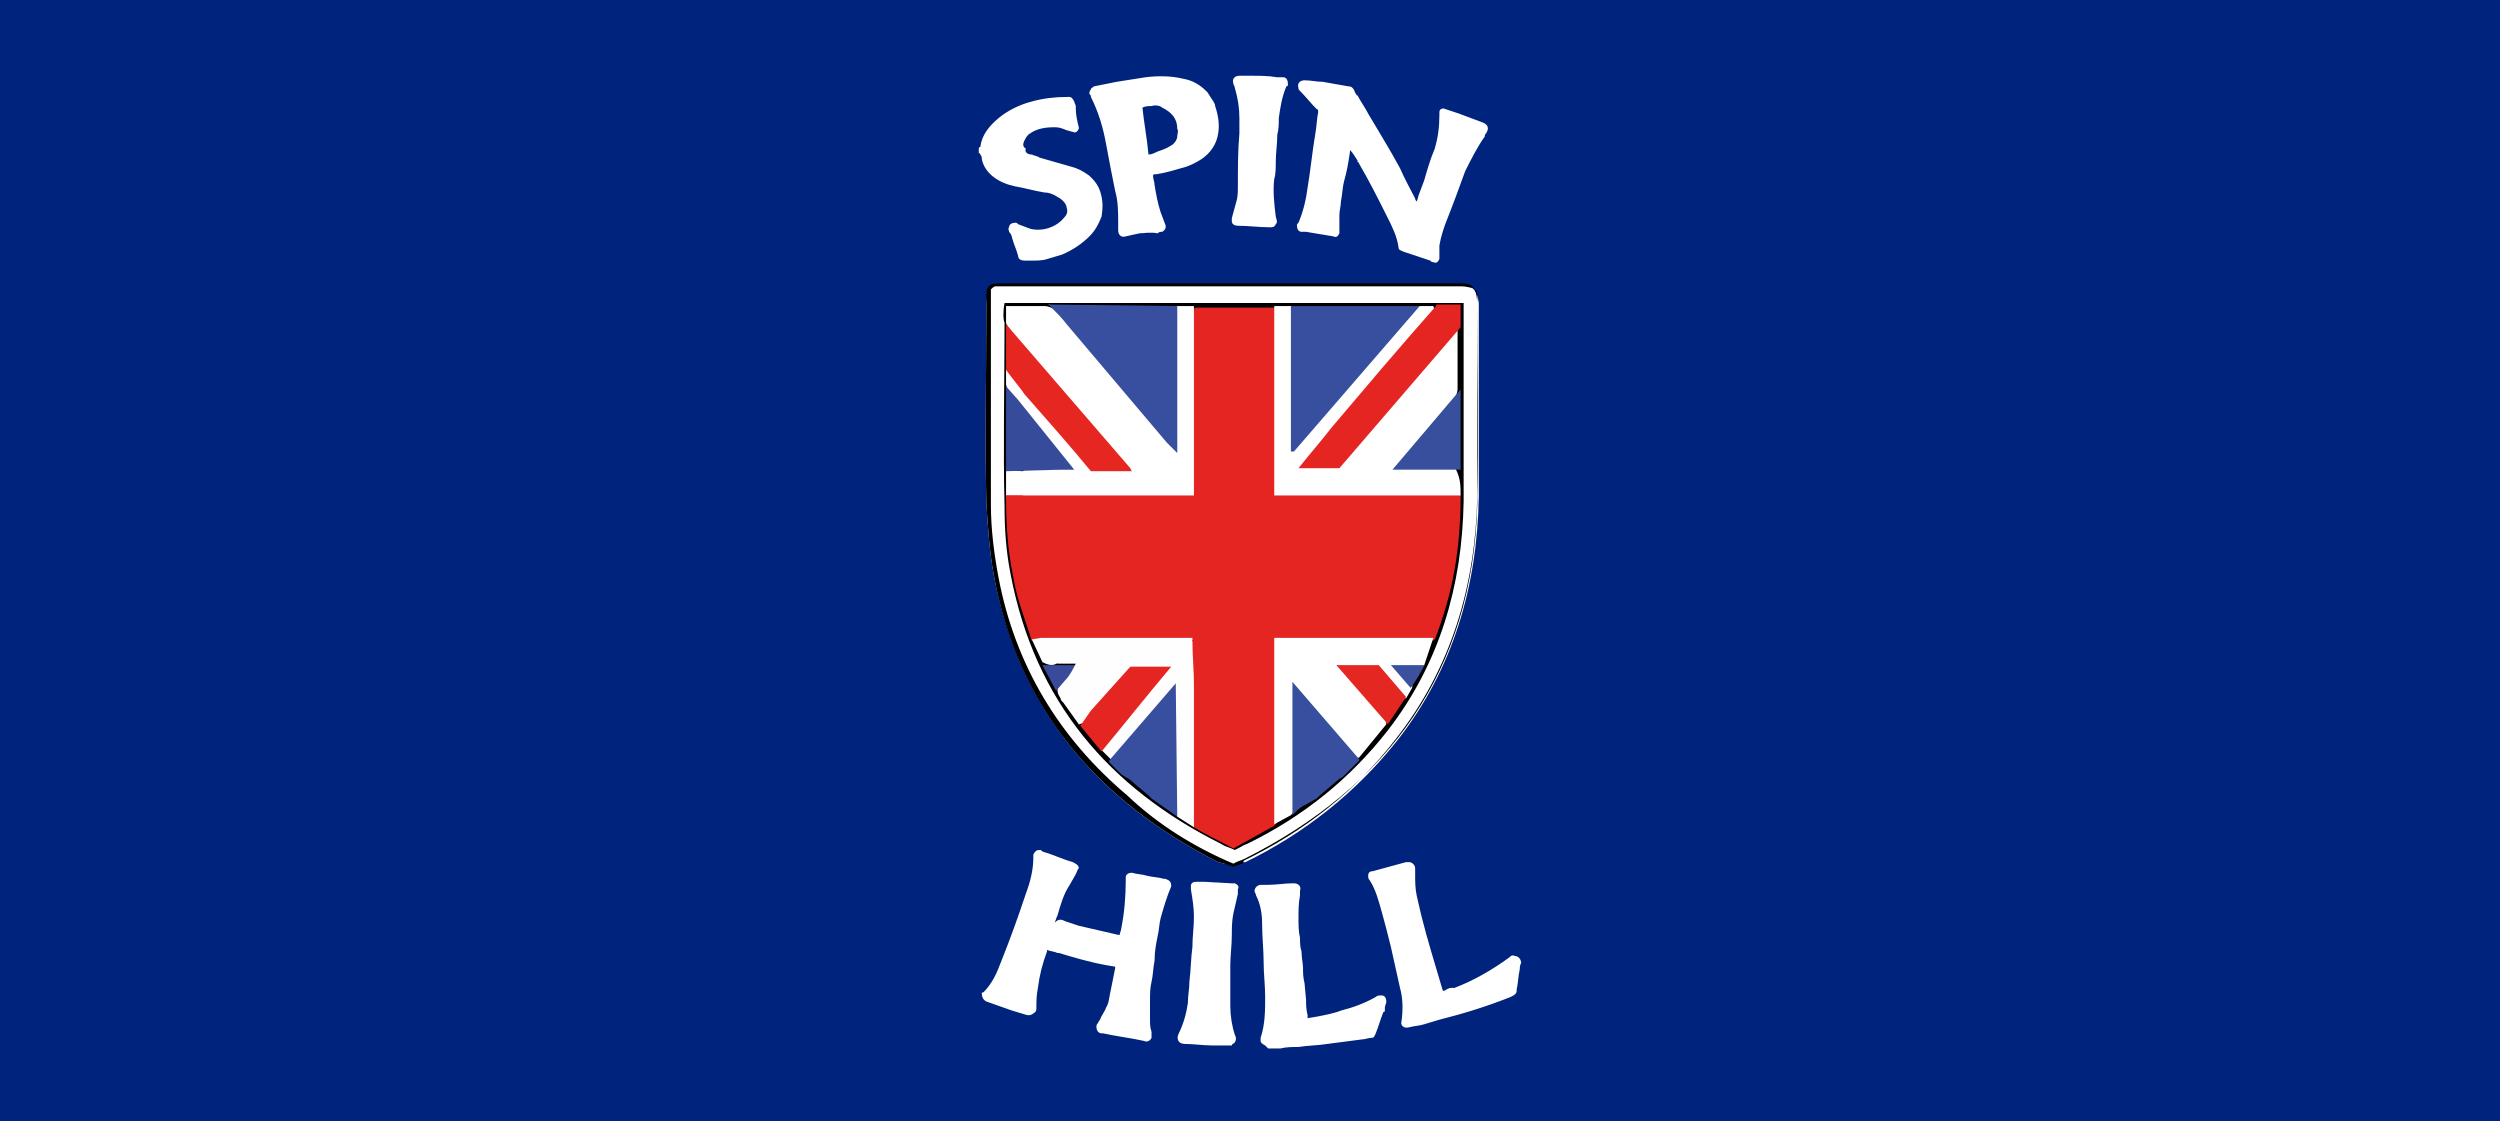 <svg xmlns="http://www.w3.org/2000/svg" xmlns:xlink="http://www.w3.org/1999/xlink" id="Layer_1" preserveAspectRatio="xMinYMin" x="0px" y="0px" width="165" height="74" viewBox="0 0 165 74" style="enable-background:new 0 0 165 74;" xml:space="preserve"><rect x="0" y="0" width="165" height="74" fill="#808080" stroke="none"/><style type="text/css">	.st_442_0{fill:#00247D;}	.st_442_1{fill:#FFFFFF;}	.st_442_2{fill:#E52521;}	.st_442_3{fill:#374F9E;}	.st_442_4{fill:#374B9B;}	.st_442_5{fill:#FFFEFE;}	.st_442_6{fill:#394A9A;}	.st_442_7{fill:#374F9D;}	.st_442_8{fill:#3B519E;}	.st_442_9{fill:#E52722;}	.st_442_10{fill:#E52621;}</style><svg x="0px" y="0px" width="165" height="74" class="bksvg-442" preserveAspectRatio="xMinYMin" viewBox="0 0 165 74"><g xmlns="http://www.w3.org/2000/svg">	<rect class="st_442_0" width="165" height="74"></rect></g><g xmlns="http://www.w3.org/2000/svg">	<path class="st_442_1" d="M83.5,69c-0.2-0.1-0.3-0.2-0.3-0.3c0-0.1,0-0.1,0-0.2c0.3-0.9,0.3-1.8,0.3-2.7c0-0.8-0.1-1.5-0.1-2.3   c0-0.8-0.1-1.7-0.1-2.5c0-0.7-0.1-1.3-0.4-1.9c0-0.1-0.1-0.2-0.1-0.3c0-0.2,0.2-0.4,0.4-0.4c0.2,0,0.4,0,0.5,0   c0.5,0,1.1-0.1,1.6-0.1c0,0,0.1,0,0.1,0c0.3,0,0.5,0.2,0.4,0.5c0,0.1,0,0.1,0,0.2c0,0,0,0,0,0.1c-0.1,0.5-0.1,1-0.1,1.5   c0,0.4,0,0.9,0.1,1.3c0,0.3,0,0.6,0.1,0.9c0,0.4,0.1,0.8,0.1,1.1c0,0.3,0,0.6,0.1,1l0.1,1.1c0,0.3,0,0.6,0.1,1c0,0.1,0,0.1,0,0.2   l0.6-0.1c0.5-0.1,1.1-0.2,1.6-0.4c0.8-0.2,1.6-0.5,2.3-0.9c0.1-0.1,0.2-0.1,0.4-0.1c0.2,0,0.3,0.2,0.3,0.4c0,0.1-0.1,0.3-0.1,0.4   l0,0.2c0,0,0,0.1-0.1,0.1c-0.2,0.5-0.3,0.9-0.5,1.4c-0.1,0.2-0.1,0.3-0.3,0.3c-0.2,0-0.4,0.1-0.6,0.1c-0.8,0.1-1.5,0.2-2.3,0.3   c-0.6,0.1-1.3,0.1-1.9,0.2c-0.4,0-0.8,0-1.2,0.1c-0.3,0-0.5,0-0.8,0L83.5,69z M80,69c-0.6,0-1.2-0.1-1.8-0.1   c-0.4,0-0.6-0.3-0.4-0.7c0.3-0.6,0.5-1.3,0.6-2c0-0.5,0.1-0.9,0.1-1.4c0.1-0.8,0.1-1.6,0.2-2.3c0-0.7,0.1-1.3,0.1-2   c0-0.6-0.1-1.2-0.2-1.8c0-0.1,0-0.2,0-0.3c0.1-0.2,0.2-0.2,0.4-0.2s0.3,0,0.5,0l1.8,0.1c0.1,0,0.1,0,0.2,0c0.2,0.1,0.3,0.2,0.2,0.4   c0,0.1,0,0.1,0,0.2c0,0,0,0.1,0,0.1c-0.1,0.4-0.2,0.9-0.3,1.3c-0.1,0.5-0.1,1-0.1,1.4c0,0.7-0.1,1.4-0.1,2c0,0.2,0,0.5,0,0.7   c0,0.6,0,1.3,0,2c0,0.6,0.1,1.3,0.3,1.9c0.1,0.2,0.1,0.3,0,0.5c-0.1,0.1-0.2,0.1-0.2,0.2h-0.4C80.5,69,80.3,69,80,69L80,69z    M70.3,60.8c0.3,0.1,0.6,0.2,0.9,0.3c0.9,0.2,1.7,0.4,2.6,0.6c0,0,0,0,0.1,0c0-0.1,0.1-0.3,0.1-0.4c0.2-1,0.3-2.1,0.3-3.2   c0-0.1,0-0.1,0-0.2c0-0.2,0.2-0.3,0.4-0.3l0,0c0.3,0.1,0.7,0.1,1,0.2c0.4,0.1,0.8,0.1,1.1,0.2c0.1,0,0.1,0,0.1,0   c0.3,0.1,0.4,0.2,0.4,0.5c-0.3,0.7-0.5,1.4-0.7,2.1c-0.1,0.4-0.1,0.8-0.2,1.2c-0.1,0.5-0.2,1-0.2,1.6c-0.1,0.5-0.1,1-0.2,1.4   c-0.1,0.4-0.1,0.8-0.1,1.3c0,0.4,0,0.8,0,1.2c0,0.3,0,0.5,0.1,0.8c0,0.1,0,0.2,0,0.4c-0.1,0.2-0.3,0.3-0.5,0.2   c-0.9-0.2-1.8-0.3-2.7-0.5c-0.1,0-0.1,0-0.1,0c-0.3,0-0.4-0.4-0.3-0.6c0.1-0.1,0.1-0.2,0.2-0.3c0.1-0.3,0.3-0.5,0.4-0.8   c0.2-0.3,0.2-0.7,0.3-1.1c0.1-0.5,0.2-1,0.3-1.5c0,0,0-0.1,0-0.1l-0.6-0.1c-1.1-0.2-2.1-0.5-3.1-0.8c0,0,0,0-0.1,0   c-0.2-0.1-0.4-0.1-0.7-0.2c0,0,0,0.1,0,0.1c-0.3,0.8-0.5,1.6-0.6,2.4c-0.1,0.5-0.1,0.9-0.1,1.4c0,0.2-0.2,0.3-0.4,0.4   c-0.1,0-0.2,0-0.2,0c-0.3-0.1-0.7-0.2-1-0.3c-0.6-0.2-1.1-0.4-1.7-0.6c-0.2-0.1-0.3-0.3-0.3-0.5c0,0,0,0,0,0c0-0.1,0-0.1,0.1-0.1   c0.6-0.6,0.9-1.3,1.2-2.1c0.6-1.5,1.1-2.9,1.6-4.4c0.3-0.8,0.5-1.6,0.5-2.4c0-0.1,0-0.1,0-0.2c0.1-0.2,0.2-0.3,0.4-0.3   c0.1,0,0.1,0,0.2,0.1c0.7,0.2,1.3,0.5,2,0.7c0.2,0.1,0.4,0.2,0.4,0.4c-0.1,0.1-0.1,0.2-0.2,0.4c-0.1,0.2-0.3,0.5-0.4,0.7   c-0.4,0.6-0.6,1.3-0.8,2c-0.1,0.2-0.1,0.3-0.2,0.5C69.9,60.6,70.1,60.7,70.3,60.8L70.3,60.8z M100.3,64c-0.1,0.4-0.1,0.9-0.2,1.3   c0,0,0,0.1,0,0.1c0,0.2-0.2,0.3-0.4,0.4c-1.5,0.6-3.1,1.1-4.7,1.5c-0.3,0.1-0.7,0.2-1,0.3c-0.3,0.1-0.6,0.1-1,0.2   c-0.3,0.1-0.6-0.1-0.5-0.4c0.1-0.7,0.1-1.5-0.1-2.2c-0.2-0.9-0.4-1.8-0.6-2.7c-0.2-0.8-0.4-1.6-0.6-2.3c-0.2-0.7-0.4-1.5-0.8-2.1   c-0.1-0.1-0.1-0.2-0.1-0.3c0-0.2,0.1-0.3,0.3-0.3c0.7-0.2,1.5-0.4,2.2-0.6c0.1,0,0.2,0,0.2,0c0.2,0,0.4,0.2,0.4,0.4   c0,0.1,0,0.3,0,0.4c0,0.5,0,0.9,0.1,1.4c0.1,0.4,0.2,0.9,0.3,1.3c0.4,1.6,0.9,3.2,1.4,4.9c0,0,0,0.1,0.1,0.1   c0.2-0.1,0.3-0.2,0.5-0.2c0.1,0,0.1,0,0.2,0c1.3-0.5,2.5-1.2,3.6-2c0.1-0.1,0.2-0.2,0.4-0.1c0.2,0,0.4,0.2,0.4,0.5   C100.4,63.5,100.3,63.7,100.3,64L100.3,64z"></path>	<path class="st_442_1" d="M68.1,10.2c0.2,0.1,0.4,0.1,0.5,0.2c0.7,0.2,1.4,0.4,2.1,0.6c0.4,0.1,0.8,0.3,1.2,0.6l0.1,0.1c0,0,0,0,0,0l0,0   c0,0,0.1,0.1,0.1,0.1c0.2,0.2,0.4,0.5,0.5,0.8c0.2,0.6,0.2,1.1,0.1,1.7c-0.2,0.5-0.4,0.9-0.8,1.3c-0.5,0.5-1.1,0.9-1.8,1.2   c-0.3,0.1-0.7,0.2-1,0.3c-0.3,0.1-0.7,0.1-1,0.1c-0.2,0-0.3,0-0.5,0c-0.2,0-0.4-0.1-0.4-0.3c-0.1-0.4-0.3-0.8-0.4-1.2   c0-0.1-0.1-0.3-0.2-0.4c0-0.1-0.1-0.2,0-0.3c0-0.2,0.2-0.3,0.4-0.3c0.1,0,0.1,0,0.2,0.1c0.3,0.1,0.5,0.2,0.8,0.3   c0.8,0.2,1.7-0.1,2.2-0.7c0.2-0.2,0.3-0.4,0.2-0.7c0-0.1-0.1-0.3-0.2-0.4c-0.1-0.1-0.2-0.2-0.4-0.3c-0.3-0.2-0.6-0.3-0.9-0.3   c-0.6-0.1-1.3-0.3-1.9-0.4c-0.5-0.1-1-0.3-1.4-0.6c-0.4-0.3-0.7-0.7-0.8-1.2c0-0.1,0-0.2-0.1-0.3c0,0,0-0.1-0.1-0.1V9.8   c0,0,0-0.1,0.1-0.1c0.1-0.8,0.6-1.4,1.2-1.9c0.6-0.5,1.4-0.9,2.2-1.1c0.7-0.2,1.5-0.3,2.3-0.3c0.1,0,0.1,0,0.2,0   c0.1,0,0.2,0.1,0.3,0.3c0,0.1,0.1,0.2,0.1,0.3c0,0,0,0.1,0,0.1C71,7.6,71.1,8,71.2,8.4c0,0,0,0.1,0,0.1c-0.1,0.2-0.2,0.3-0.4,0.2   c-0.1,0-0.3-0.1-0.4-0.1c-0.2-0.1-0.5-0.2-0.7-0.2c-0.1,0-0.1,0-0.2,0c-0.5,0-1.1,0.1-1.5,0.4c-0.2,0.1-0.3,0.3-0.4,0.5   c-0.1,0.2-0.1,0.4,0.1,0.5C67.6,10.1,67.9,10.2,68.1,10.2L68.1,10.2z M95,17c0,0,0,0.1,0,0.1c-0.1,0.2-0.2,0.3-0.4,0.2   c-0.1,0-0.1,0-0.2-0.1l-1.8-0.6c-0.2-0.1-0.3-0.1-0.3-0.3c-0.1-0.7-0.4-1.3-0.7-1.9c-0.6-1.2-1.2-2.4-1.9-3.6   c0-0.1-0.1-0.1-0.1-0.1c0,0,0,0,0-0.1c-0.2-0.3-0.3-0.5-0.5-0.7c0,0,0,0,0,0c0,0,0,0.1,0,0.1c-0.1,0.7-0.2,1.3-0.4,2   c-0.1,0.4-0.1,0.8-0.2,1.3c0,0.3-0.1,0.6-0.1,0.9s0,0.6,0,0.9c0,0.1,0,0.2,0,0.3c-0.1,0.2-0.2,0.3-0.4,0.2   c-0.6-0.1-1.2-0.2-1.8-0.3c-0.1,0-0.2,0-0.3,0c-0.2,0-0.3-0.2-0.3-0.4c0,0,0,0,0,0l0,0c0,0,0,0,0,0c0-0.1,0-0.1,0.1-0.2   c0.3-0.7,0.5-1.5,0.6-2.3c0.2-1.2,0.3-2.3,0.5-3.5c0.1-0.5,0.1-1,0.2-1.5c0-0.1,0-0.2-0.1-0.2c-0.4-0.4-0.7-0.8-1.1-1.2   c-0.1-0.1-0.1-0.1-0.1-0.2c-0.1-0.3,0.1-0.5,0.4-0.5c0.4,0,0.8,0.1,1.2,0.1c0.6,0.1,1.1,0.2,1.7,0.3c0.2,0,0.3,0.1,0.4,0.3   c0,0.1,0.1,0.2,0.1,0.2c0,0,0,0.1,0.1,0.1c0.2,0.4,0.5,0.8,0.7,1.2c0.7,1.2,1.4,2.3,2.1,3.6c0.3,0.7,0.7,1.4,1,2c0,0,0,0.1,0.1,0.2   c0.1-0.2,0.1-0.4,0.2-0.6c0.1-0.3,0.2-0.5,0.3-0.8c0.2-0.7,0.4-1.4,0.7-2.1C94.9,9.1,95,8.4,95,7.6c0-0.1,0-0.1,0-0.2   c0-0.2,0.2-0.3,0.4-0.2c0.3,0.1,0.6,0.2,0.9,0.3c0.5,0.2,1.1,0.4,1.6,0.6c0.2,0.1,0.3,0.2,0.3,0.4c0,0.1-0.1,0.3-0.2,0.4   c0,0,0,0,0,0.1c-0.5,0.7-0.9,1.5-1.3,2.3c-0.4,1.1-0.8,2.2-1.2,3.2c-0.2,0.5-0.4,1.1-0.5,1.7C95,16.4,95,16.7,95,17L95,17z    M75.2,15.4l-0.9,0.2c-0.3,0.1-0.5-0.1-0.5-0.4c0-0.2,0-0.3,0-0.5c0-0.7,0-1.4-0.2-2.1c-0.2-1-0.4-2-0.6-3.1   c-0.2-1.1-0.5-2.1-1-3.1c0-0.1,0-0.1-0.1-0.2c0-0.1,0-0.2,0.1-0.3c0-0.1,0.1-0.1,0.2-0.2c0.5-0.1,1-0.2,1.5-0.3   c0.6-0.1,1.3-0.2,1.9-0.3c0.8-0.1,1.7-0.1,2.5,0.1c0.6,0.1,1.1,0.4,1.5,0.8c0,0,0,0,0,0l0,0c0,0,0.1,0.1,0.1,0.1   C80,6.6,80.2,6.8,80.2,7c0.2,0.6,0.3,1.2,0.2,1.8c-0.1,0.7-0.5,1.3-1.1,1.7c-0.3,0.2-0.7,0.4-1,0.5c-0.7,0.2-1.3,0.4-2,0.5   c-0.1,0-0.2,0-0.2,0.1c0,0.2,0.1,0.4,0.1,0.6c0.1,0.6,0.2,1.2,0.4,1.8c0.1,0.3,0.2,0.5,0.3,0.8c0.1,0.2,0,0.4-0.2,0.5   c-0.1,0-0.2,0-0.3,0.1C75.9,15.3,75.5,15.4,75.2,15.4L75.2,15.4z M76,7c-0.2,0-0.4,0-0.6,0.1c0.1,1,0.3,2,0.4,3.1   c0.2,0,0.4-0.1,0.6-0.2c0.3-0.1,0.6-0.2,0.9-0.4c0.2-0.1,0.4-0.4,0.4-0.6c0-0.2,0.1-0.3,0-0.5c0-0.7-0.4-1.1-1-1.4   C76.6,7,76.3,6.9,76,7L76,7z M84.2,14.8C84.1,15,84,15,83.8,15c-0.7,0-1.4-0.1-2.1-0.1c-0.2,0-0.4-0.1-0.4-0.3c0-0.1,0-0.1,0-0.2   c0.1-0.4,0.2-0.7,0.3-1.1c0.1-0.3,0.1-0.7,0.1-1c0-1.2,0-2.4,0.1-3.5c0-0.3,0-0.6,0-1c0-0.7-0.1-1.3-0.3-2c0-0.1-0.1-0.2-0.1-0.3   C81.3,5.2,81.5,5,81.8,5c0.3,0,0.5,0,0.8,0c0.6,0,1.1,0,1.7,0.1c0.1,0,0.2,0,0.4,0c0.2,0,0.3,0.2,0.3,0.4c0,0,0,0.1,0,0.1   c0,0,0,0.1-0.1,0.1c-0.3,0.7-0.4,1.4-0.5,2.1c0,0.4,0,0.7-0.1,1.1c0,0.6-0.1,1.2-0.1,1.8c0,0.4,0,0.8-0.1,1.1   c-0.1,0.8,0,1.7,0.1,2.5C84.3,14.6,84.3,14.7,84.2,14.8z"></path>	<path class="st_442_1" d="M66.3,20c1.6,0,1.4,0,1.6,0h26.8c0.2,0,0.5,0,0.7,0l1.1,0c0,0.7,0,1.4,0,1.6c0,3.8,0,7.7,0,11.5   c-0.1,5.6-1.6,10.6-5,15.1c-2.5,3.2-5.6,5.7-9.3,7.5c-0.3,0.1-0.2,0.1-0.8,0.4c-0.4-0.2-0.6-0.2-0.9-0.4C73.2,52,68.3,46.3,66.7,38   c-0.3-1.5-0.4-3-0.4-4.5c-0.1-4,0-8.1,0-12.1C66.3,21.1,66.3,20.5,66.3,20z M65.2,19.5c0-0.1,0-0.3,0.1-0.4   c0.1-0.2,0.2-0.3,0.9-0.3c0.2,0,0.5,0,0.7,0h28.8c0.2,0,0.5,0,0.7,0c0.8,0,1.1,0.4,1.2,1.2c0,0.2,0,0.3,0,0.5c0,4.1,0,8.2,0,12.3   c-0.1,5.9-1.7,11.4-5.4,16.1c-2.7,3.4-6.1,6.1-10,8L82,56.9l-0.6,0.2L80.8,57l-0.4-0.1c-7.9-4-13.1-10-14.8-18.9   c-0.3-1.6-0.4-3.2-0.5-4.8c-0.1-4.3,0-8.6,0-12.9C65.1,20,65.1,19.8,65.2,19.5L65.2,19.5z"></path>	<path d="M66.3,20c1.6,0,1.4,0,1.6,0h26.9c0.2,0,0.5,0,0.7,0l1.1,0c0,0.7,0,1.4,0,1.6c0,3.8,0,7.7,0,11.5c-0.1,5.6-1.6,10.7-5,15.1   c-2.5,3.2-5.6,5.7-9.3,7.5c-0.3,0.1-0.2,0.1-0.8,0.4c-0.4-0.2-0.6-0.2-0.9-0.4c-7.4-3.7-12.3-9.4-13.9-17.8c-0.3-1.5-0.4-3-0.4-4.5   c-0.1-4,0-8.1,0-12.1C66.2,21.1,66.2,20.5,66.3,20z M65.1,19.4c0-0.1,0-0.3,0.1-0.4c0.1-0.2,0.2-0.3,0.9-0.3c0.2,0,0.5,0,0.7,0   h28.8c0.2,0,0.5,0,0.7,0c0.8,0,1.1,0.1,1.2,1.2c0,0.2,0,0.4,0,0.5c0,4.1,0,8.2,0,12.3c-0.1,5.9-1.7,11.4-5.4,16.1   c-2.7,3.5-6.1,6.1-10,8L82,57l-0.6,0.2L80.8,57l-0.4-0.1c-7.9-4-13.2-10.1-14.8-18.9c-0.3-1.6-0.4-3.2-0.5-4.8   c-0.1-4.3,0-8.6,0-12.9C65.1,19.9,65.1,19.8,65.1,19.4L65.1,19.4z M81.4,57L81.4,57l0.2-0.1c0.2-0.1,0.3-0.1,0.5-0.2   c9.6-4.8,15.1-12.5,15.4-23.4c0.1-4.4,0-8.8,0-13.3c0-0.2,0-0.4,0-0.6c0,0,0-0.1,0-0.1c-0.1-0.2-0.2-0.2-0.3-0.3   c-0.2,0-0.4-0.1-0.7-0.1c-10,0-20,0-30,0c-0.3,0-0.5,0-0.8,0c-0.1,0-0.2,0.1-0.3,0.2c0,0.1,0,0.1,0,0.2c0,0.3,0,0.5,0,0.7   c0,4.4,0,8.8,0,13.3c0,1.6,0.2,3.2,0.5,4.8c1.1,5.8,4,10.6,8.5,14.4C76.4,54.4,78.8,55.9,81.4,57L81.4,57z"></path>	<path class="st_442_2" d="M84.1,54.5c-0.9,0.5-1.8,1-2.7,1.5c-0.9-0.5-1.8-0.9-2.6-1.4c-0.4-0.5-0.4-1.2-0.4-1.7c0-2.9,0-5.8,0-8.7   c0-0.5,0-0.8-0.1-1.7c-0.6,0-0.8,0-1.3,0c-2.3,0-4.5,0-6.8,0c-0.5,0-0.9,0.1-1.4-0.1c-0.5-0.3-0.5-0.8-0.7-1.2   c-0.9-2.5-1.2-5-1-7.4c-0.1-0.6-0.5-0.6-0.7-0.9c0-0.2,0,0,0-0.2c0.1-0.2,0.4-0.3,0.7-0.3c0.3,0,0.7,0,1,0   c3.4-0.1,6.8,0.1,10.1-0.1c0.4-0.6,0.3-1.1,0.3-1.6c0-3,0-6,0-8.9c0-0.5-0.1-1.1,0.4-1.5h5.3c0.5,0.4,0.4,1.1,0.4,1.6   c0,2.9,0,5.9,0,8.8c0,0.5-0.1,0.9,0.2,1.4c0.4,0.3,1,0.2,1.4,0.2c2.9,0,5.7,0,8.6,0c0.6,0,1.2-0.1,1.6,0.4c0,3.5-0.5,6.4-1.7,9.5   c-0.5,0.3-1,0.3-1.6,0.3c-2.3,0-4.6,0-6.9,0c-0.5,0-0.9,0-1.4,0.2c-0.3,0.5-0.3,1-0.3,1.5c0,2.9,0,5.7,0,8.6   C84.5,53.3,84.6,54,84.1,54.5z"></path>	<path class="st_442_1" d="M78.8,20.2v12.5l-12.4,0c0-1.6,0,0,0-1.6c0.1-0.1,1,0,1.1,0c0.7-0.5,1.9-0.3,2.8-0.4c-0.7-1.1-1.7-2-2.4-3   c-0.3-0.4-1.4-1.8-1.5-2.3c0-0.6,0-0.6,0-1c1.1,0.6,2.9,3.3,3.8,4.1c0.4,0.4,0.9,0.9,1.2,1.4c0.6,1,1.6,1.1,2.8,0.9   c-2.2-2.9-4.7-5.4-6.9-8.2c-0.1-0.2-0.9-1.1-0.9-1.3c0-1.1,0,0,0-1.1l2.6,0h0c0.7,0.1,1.2,0.7,1.6,1.2c2.1,2.5,4.2,4.9,6.3,7.4   c0.2,0.2,0.4,0.4,0.6,0.6c0.1,0.1,0.2-0.1,0.1,0c0,0,0,0-0.1-0.1c-0.2-0.2-0.2-0.5-0.2-0.8c0-2.4,0-4.9,0-7.3c0-0.4,0-0.7,0.3-1   L78.8,20.2z"></path>	<path class="st_442_1" d="M96.4,32.7H84.1V20.2h1.1c0.5,0.3,0.3,0.8,0.3,1.3c0,2.2,0,4.3,0,6.5c0,0.3-0.1,0.7,0.1,1.1   c2.2-2.4,4.2-5,6.3-7.4c0.5-0.6,1-1.2,1.7-1.5c0.3,0,0.7,0,1,0c0.2,0.5-0.3,0.7-0.5,1c-2.6,3-5.1,6-7.7,9c-0.1,0.1-0.2,0.2-0.2,0.4   c1.4,0.4,2.3-0.3,3.1-1.3c2-2.4,4-4.8,6.1-7.1c0.2-0.3,0.4-0.6,0.8-0.6c0,1.4,0,2.8,0,4.1c-0.1,0.9-0.9,1.4-1.4,2.1   c-0.8,0.9-1.6,1.8-2.5,3c1.1-0.1,1.9-0.1,2.8-0.1c0.4,0,0.8-0.1,1,0.3C96.4,31.6,96.4,32.1,96.4,32.7z"></path>	<path class="st_442_3" d="M77.7,20.2v9.7c-0.3-0.3-0.5-0.5-0.7-0.7c-2.2-2.6-4.4-5.2-6.6-7.8c-0.3-0.4-0.7-0.8-1.1-1.2   c-0.2-0.2-0.2-0.2,0-0.1L77.7,20.2z"></path>	<path class="st_442_3" d="M93.7,20.2l-8.3,9.6l-0.2,0v-9.6L93.7,20.2z"></path>	<path class="st_442_2" d="M96.4,21.6l-8,9.3h-2.7c0.8-1,1.5-1.8,2.2-2.7c2.2-2.6,4.4-5.2,6.7-7.8c0.1-0.1,0.2-0.2,0.2-0.3   c0.6,0,1.1,0,1.6,0C96.4,20.6,96.4,21.1,96.4,21.6z"></path>	<path class="st_442_4" d="M67.2,26.4l3.7,4.6c-1,0-1.1,0-4.5,0.1c0-1.8,0-3.8,0-5.6L67.2,26.4z"></path>	<path class="st_442_2" d="M66.4,32.7h1.1c-0.3,2.8,0,5.5,0.9,8.1c0.1,0.4,0.7,1,0.8,1.4c-0.5,0-0.5,0-1.1,0.1c-0.4-1.3-1-2.8-1.2-4.1   C66.5,36.3,66.4,34.7,66.4,32.7z"></path>	<path class="st_442_5" d="M68.1,42.2l0.6-0.1c3,0,6,0,9,0c0.3,0,0.6,0,1,0v0.1c0,0.3-1,0.3-1.4,0.3c-2,0-4,0-6,0c-0.4,0-0.8-0.1-1.2,0.1   c-0.3,0.3,0.1,0.8-0.2,1.1c-0.4,0.3-0.7,0.2-1.1,0L68.1,42.2z"></path>	<path class="st_442_5" d="M71.2,47.8l-1-1.4c-0.1-0.1-0.2-0.2-0.2-0.3c-0.1-0.2-0.2-0.3-0.2-0.5c0,0,0,0,0-0.1c0-0.3,0.1-0.6,0.5-0.7   c0,0,0,0,0,0c1.1,0.2,1.2,1.3,1.8,1.9c0,0,0,0,0,0.1C72.1,47.4,71.8,47.7,71.2,47.8C71.3,47.8,71.2,47.9,71.2,47.8z"></path>	<path class="st_442_6" d="M70.3,44.9l-0.6,0.7l-0.9-1.7l1.1,0c1.2,0,0,0,1.2,0C71.1,44.4,70.8,44.8,70.3,44.9z"></path>	<path class="st_442_1" d="M84.1,54.4l0-11v-1.3l10.5,0L94,43.9c-0.3,0.4-0.9,0.1-1.3,0.4c0,0.4,0.6,0.6,0.5,1.1l-0.4,0.7   c-0.5-0.1-0.8-0.5-1.1-0.9c-0.7-1.1-1.6-1.2-2.8-1c0.5,1.1,1.5,1.8,2.1,2.7c0.2,0.3,0.5,0.5,0.5,0.9L89.7,50   c-0.3,0.1-0.5-0.1-0.7-0.3c-1.2-1.4-2.4-2.8-3.5-4.1c0.1,2.4,0.1,4.9,0,7.5c0,0.3-0.1,0.5-0.3,0.7L84.1,54.4z"></path>	<path class="st_442_7" d="M96.4,31h-4.5l4.5-5.3L96.4,31z"></path>	<path class="st_442_8" d="M93.1,45.4l-1.3-1.5H94C94,44,93.3,45.2,93.1,45.4z"></path>	<path class="st_442_5" d="M70.3,44.9c0.3-0.3,0.5-0.7,0.7-1.1h-1.2c-0.2-0.5-0.3-0.9-0.5-1.5h9.4c0,1,0.1,1.9,0.1,2.9c0,3.1,0,6.3,0,9.4   l-1.1-0.7c-0.3-0.4-0.3-1-0.2-1.5c0-2.4,0-4.7,0-7.1c0,0,0,0.1,0,0.1c-1.2,1.7-2.5,3.4-4.2,4.7l-0.6-0.6c0-0.7,0.5-1.2,0.9-1.6   c1-1.2,2-2.5,3.2-3.7c-1.4-0.4-2.4,0-3.2,1.2c-0.4,0.6-0.8,1.3-1.6,1.5c-0.3-0.3-0.5-0.5-0.8-0.8C70.9,45.7,70.6,45.3,70.3,44.9z"></path>	<path class="st_442_3" d="M85.3,53.8v-8.8l4.4,5.1v0.1l-0.4,0.4l-0.2,0.2l-0.2,0.2l-0.3,0.3l-0.2,0.1l-1.3,1.1l-0.2,0.2L86,53.2   c-0.2,0.1-0.4,0.3-0.6,0.5C85.4,53.7,85.4,53.7,85.3,53.8L85.3,53.8z"></path>	<path class="st_442_2" d="M72,46.9l2.6-2.9h2.7c-1.6,1.9-3.1,3.8-4.6,5.6l-1.4-1.7L72,46.9z"></path>	<path class="st_442_9" d="M91.6,47.8l-3.4-3.9h2.8l1.8,2.1L91.6,47.8z"></path>	<path class="st_442_10" d="M67.6,26c-0.1-0.2-1.1-1.4-1.2-1.6c0-3,0-0.4,0-3c2.4,2.8,5.8,6.7,8.2,9.5c0,0,0,0,0.1,0.2H72   C70.6,29.4,69.1,27.7,67.6,26z"></path>	<path class="st_442_3" d="M76,52.7l-0.2-0.2l-1.3-1.1l-0.2-0.1L74,51.1l-0.2-0.2l-0.2-0.2l-0.4-0.4v-0.1l4.4-5.1l0.1,8.8L76,52.7z"></path></g></svg></svg>